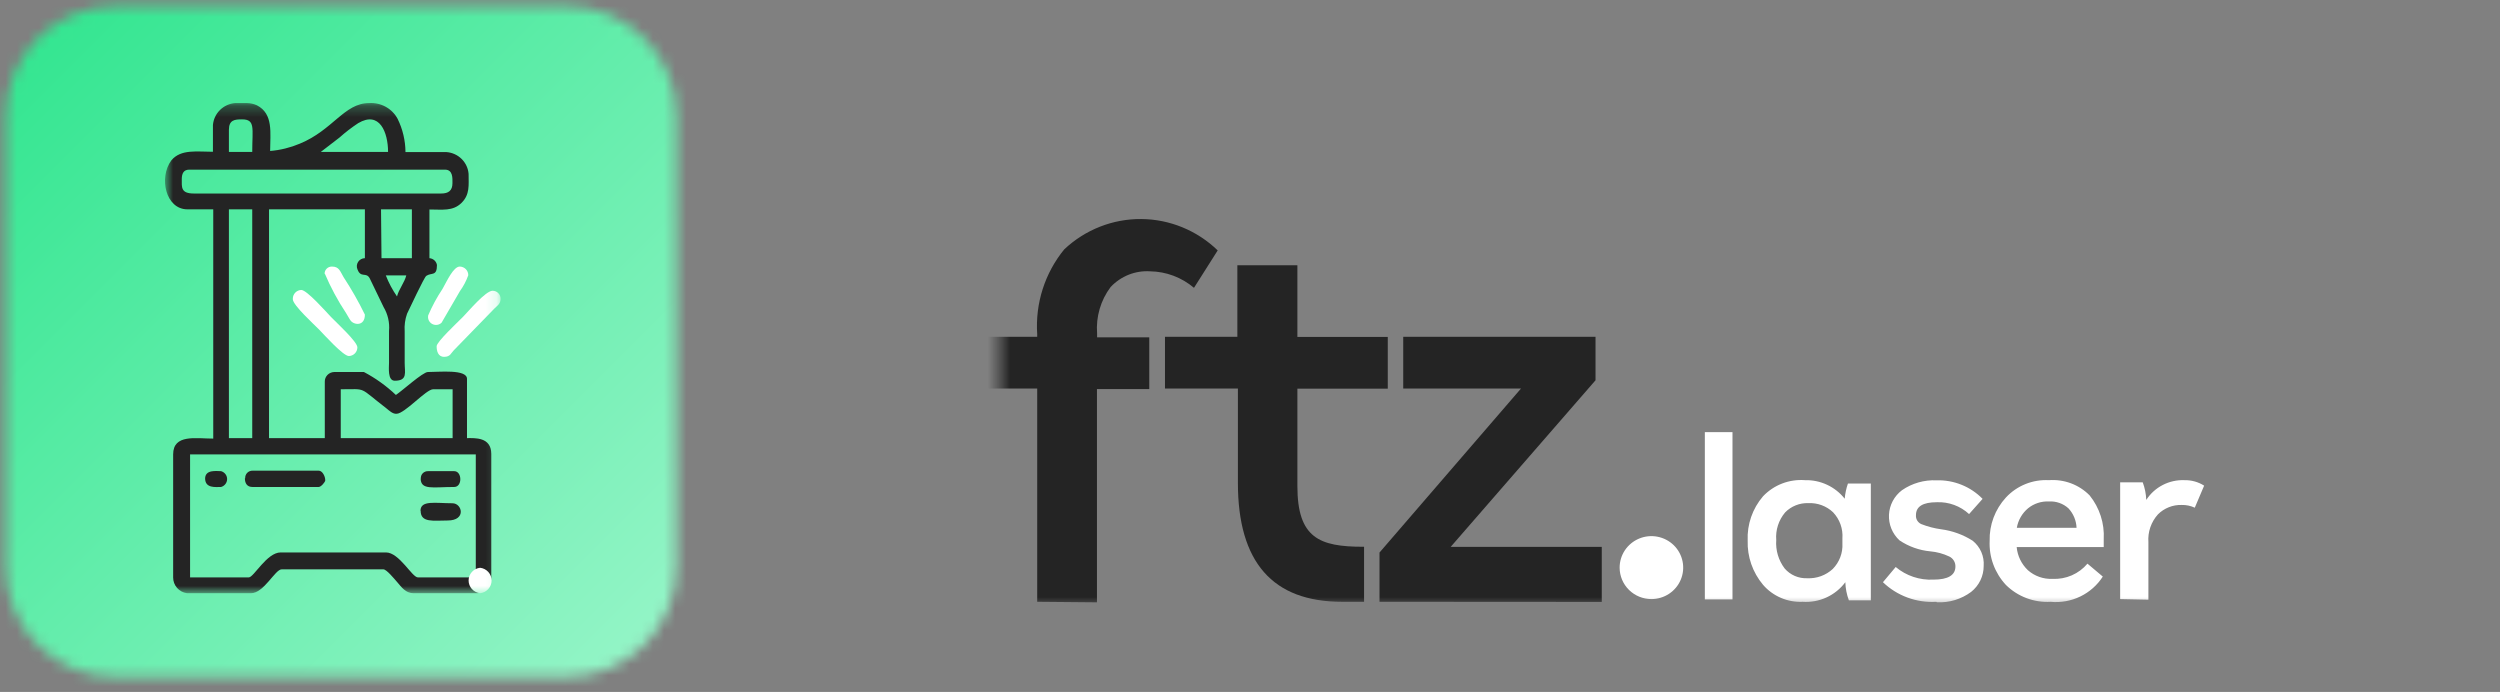 <svg width="224" height="62" viewBox="0 0 224 62" fill="none" xmlns="http://www.w3.org/2000/svg">
<rect x="0" y="0" width="224" height="62" fill="#808080" stroke="none"/>
<mask id="mask0_38_76" style="mask-type:luminance" maskUnits="userSpaceOnUse" x="0" y="0" width="61" height="61">
<path d="M50.8 0.554H10.32C4.901 0.554 0.507 4.947 0.507 10.367V50.844C0.507 56.264 4.901 60.657 10.32 60.657H50.8C56.219 60.657 60.613 56.264 60.613 50.844V10.367C60.613 4.947 56.219 0.554 50.8 0.554Z" fill="white"/>
</mask>
<g mask="url(#mask0_38_76)">
<path d="M30.558 -29.501L-29.551 30.606L30.558 90.712L90.667 30.606L30.558 -29.501Z" fill="url(#paint0_linear_38_76)"/>
</g>
<mask id="mask1_38_76" style="mask-type:luminance" maskUnits="userSpaceOnUse" x="14" y="9" width="31" height="45">
<path d="M44.849 9.235H14.783V53.153H44.849V9.235Z" fill="white"/>
</mask>
<g mask="url(#mask1_38_76)">
<path fill-rule="evenodd" clip-rule="evenodd" d="M22.228 51.736H17.031V40.714H42.63V51.736H37.447C36.918 51.736 35.772 49.498 34.584 49.498H25.149C23.903 49.498 22.744 51.736 22.286 51.736M21.112 9.236H22.142C22.444 9.241 22.742 9.309 23.016 9.434C24.519 10.199 24.204 11.941 24.204 13.528C25.116 13.451 26.01 13.231 26.853 12.876C29.831 11.658 30.847 9.236 33.066 9.236C33.586 9.201 34.105 9.316 34.56 9.568C35.015 9.819 35.386 10.196 35.629 10.652C36.084 11.58 36.324 12.596 36.331 13.627H40.01C40.521 13.666 41.001 13.885 41.363 14.243C41.726 14.602 41.947 15.077 41.986 15.582C41.986 16.588 42.115 17.438 41.342 18.189C40.569 18.94 39.638 18.77 38.478 18.77V23.133C38.643 23.147 38.798 23.214 38.92 23.324C39.042 23.434 39.123 23.581 39.151 23.742C39.151 24.791 38.664 24.394 38.192 24.72C37.992 24.862 36.646 27.766 36.474 28.106C36.294 28.61 36.221 29.145 36.259 29.678V32.512C36.259 33.376 36.545 34.113 35.372 34.113C34.713 34.113 34.856 32.937 34.856 32.498V29.664C34.926 28.914 34.755 28.16 34.369 27.511L33.124 24.932C32.809 24.352 32.336 24.932 32.036 24.153C31.986 24.044 31.964 23.924 31.973 23.804C31.982 23.684 32.02 23.568 32.086 23.467C32.151 23.365 32.241 23.282 32.347 23.224C32.453 23.165 32.573 23.134 32.694 23.133V18.756H24.104V39.255H29.101V34.198C29.099 34.086 29.119 33.975 29.16 33.871C29.202 33.767 29.264 33.673 29.342 33.592C29.42 33.512 29.514 33.448 29.618 33.404C29.721 33.359 29.832 33.335 29.945 33.333H32.608C33.654 33.885 34.617 34.576 35.472 35.388C36.03 35.019 37.891 33.333 38.335 33.333C39.352 33.333 41.843 33.064 41.843 33.943V39.255C42.544 39.255 44.019 39.142 44.019 40.672V51.736C44.022 52.082 43.897 52.417 43.668 52.678C43.438 52.939 43.12 53.108 42.773 53.153H37.047C36.345 53.153 35.959 52.586 35.615 52.19C35.271 51.793 34.627 51.014 34.355 51.014H25.235C24.648 51.014 23.646 53.153 22.486 53.153H16.759C16.413 53.108 16.095 52.939 15.865 52.678C15.636 52.417 15.511 52.082 15.514 51.736V40.714C15.514 38.873 17.561 39.298 19.107 39.298V18.756H16.788C14.855 18.756 14.196 15.922 15.356 14.364C16.215 13.344 17.647 13.599 19.078 13.599V11.205C19.12 10.699 19.342 10.223 19.703 9.863C20.065 9.503 20.543 9.281 21.054 9.236M30.532 34.878C32.938 34.878 32.064 34.623 34.627 36.592C34.856 36.776 35.185 37.102 35.529 37.074C36.259 37.074 38.178 34.878 38.808 34.878H40.554V39.255H30.532V34.878ZM20.51 18.756H22.601V39.255H20.51V18.756ZM34.57 24.677H36.402C36.259 25.287 35.715 25.953 35.572 26.562C35.164 25.975 34.828 25.342 34.57 24.677ZM34.14 18.756H36.904V23.133H34.183L34.14 18.756ZM39.495 17.339H17.375C16.186 17.339 16.287 16.772 16.287 16.05C16.287 15.54 16.459 15.2 16.96 15.2H39.867C40.597 15.2 40.54 15.979 40.54 16.404C40.54 17.084 40.182 17.339 39.524 17.339M34.828 13.613H28.743L30.418 12.324C30.944 11.855 31.504 11.424 32.093 11.035C34.011 9.901 34.77 11.856 34.77 13.613M20.51 11.63C20.51 10.737 21.04 10.695 21.684 10.695C22.901 10.695 22.601 11.502 22.601 13.613H20.51V11.63Z" fill="#242424"/>
<path fill-rule="evenodd" clip-rule="evenodd" d="M26.237 26.816C26.237 27.34 28.17 29.097 28.599 29.536C29.029 29.976 30.747 31.902 31.262 31.902C31.466 31.895 31.659 31.81 31.801 31.664C31.942 31.519 32.021 31.325 32.021 31.123C32.021 30.613 30.088 28.856 29.659 28.403C29.229 27.95 27.497 25.98 26.996 25.98C26.792 25.988 26.599 26.073 26.457 26.218C26.316 26.364 26.237 26.558 26.237 26.76" fill="white"/>
<path fill-rule="evenodd" clip-rule="evenodd" d="M39.123 31.024C39.123 31.435 39.237 31.973 39.795 31.973C40.354 31.973 40.411 31.633 40.655 31.392L44.291 27.652C44.52 27.411 44.835 27.256 44.849 26.816C44.857 26.719 44.845 26.62 44.812 26.528C44.78 26.435 44.728 26.35 44.661 26.279C44.594 26.206 44.512 26.149 44.422 26.11C44.331 26.071 44.233 26.051 44.134 26.051C43.518 26.051 41.972 27.893 41.485 28.389C40.998 28.885 39.123 30.627 39.123 31.024Z" fill="white"/>
<path fill-rule="evenodd" clip-rule="evenodd" d="M21.942 42.853C21.942 43.307 22.142 43.633 22.615 43.633H28.556C28.771 43.633 29.143 43.179 29.143 43.038C29.143 42.669 28.886 42.173 28.556 42.173H22.643C22.552 42.169 22.462 42.184 22.377 42.217C22.293 42.25 22.216 42.3 22.153 42.364C22.089 42.428 22.04 42.505 22.009 42.589C21.977 42.674 21.964 42.764 21.97 42.853" fill="#242424"/>
<path fill-rule="evenodd" clip-rule="evenodd" d="M29.1 24.507C29.624 25.743 30.261 26.929 31.005 28.049C31.148 28.261 31.277 28.545 31.42 28.729C31.735 29.14 32.694 29.239 32.694 28.191C32.127 27.028 31.486 25.902 30.776 24.819C30.475 24.309 30.389 23.884 29.745 23.884C29.654 23.881 29.564 23.898 29.48 23.933C29.396 23.967 29.32 24.019 29.258 24.085C29.196 24.15 29.148 24.228 29.119 24.313C29.089 24.398 29.078 24.488 29.086 24.578" fill="white"/>
<path fill-rule="evenodd" clip-rule="evenodd" d="M38.364 28.276C38.336 28.424 38.356 28.576 38.422 28.712C38.488 28.847 38.596 28.959 38.729 29.03C38.863 29.101 39.017 29.128 39.167 29.107C39.318 29.086 39.457 29.018 39.566 28.913L41.213 26.08C41.527 25.645 41.778 25.168 41.957 24.663C41.959 24.563 41.941 24.463 41.904 24.369C41.867 24.276 41.811 24.19 41.741 24.118C41.67 24.046 41.586 23.988 41.493 23.948C41.4 23.907 41.3 23.886 41.198 23.884C40.626 23.884 40.053 25.173 39.652 25.881C39.149 26.634 38.718 27.43 38.364 28.262" fill="white"/>
<path fill-rule="evenodd" clip-rule="evenodd" d="M37.691 45.772C37.691 46.862 38.851 46.636 40.111 46.636C41.8 46.636 41.413 45.092 40.54 45.092C39.008 45.092 37.676 44.794 37.676 45.772" fill="#242424"/>
<path fill-rule="evenodd" clip-rule="evenodd" d="M37.691 42.853C37.691 43.944 38.779 43.633 40.698 43.633C41.442 43.633 41.413 42.216 40.698 42.216H38.378C38.287 42.209 38.195 42.222 38.11 42.255C38.024 42.287 37.946 42.337 37.882 42.401C37.818 42.466 37.769 42.544 37.739 42.629C37.708 42.715 37.697 42.806 37.705 42.896" fill="#242424"/>
<path fill-rule="evenodd" clip-rule="evenodd" d="M18.377 42.853C18.377 43.774 19.322 43.633 19.809 43.633C19.964 43.589 20.101 43.496 20.199 43.368C20.296 43.24 20.349 43.084 20.349 42.924C20.349 42.764 20.296 42.608 20.199 42.48C20.101 42.353 19.964 42.26 19.809 42.216C19.393 42.216 18.377 42.046 18.377 42.896" fill="#242424"/>
<path fill-rule="evenodd" clip-rule="evenodd" d="M43.017 53.153C43.3 53.121 43.562 52.988 43.752 52.777C43.943 52.567 44.048 52.294 44.048 52.012C44.048 51.73 43.943 51.458 43.752 51.247C43.562 51.037 43.3 50.903 43.017 50.872C42.733 50.903 42.471 51.037 42.281 51.247C42.091 51.458 41.986 51.73 41.986 52.012C41.986 52.294 42.091 52.567 42.281 52.777C42.471 52.988 42.733 53.121 43.017 53.153Z" fill="white"/>
</g>
<mask id="mask2_38_76" style="mask-type:luminance" maskUnits="userSpaceOnUse" x="89" y="15" width="120" height="40">
<path d="M208.53 15.725H89.545V54.343H208.53V15.725Z" fill="white"/>
</mask>
<g mask="url(#mask2_38_76)">
<path d="M92.933 53.92V34.813H88.319V30.178H92.933V29.931C92.752 27.177 93.621 24.458 95.361 22.338C97.235 20.577 99.7 19.607 102.253 19.625C104.806 19.643 107.257 20.649 109.106 22.436L106.981 25.789C105.876 24.853 104.487 24.331 103.047 24.31C102.393 24.268 101.738 24.372 101.127 24.615C100.517 24.858 99.966 25.234 99.514 25.715C98.617 26.905 98.185 28.389 98.3 29.882V30.227H102.974V34.862H98.287V53.97L92.933 53.92ZM123.604 53.92V49.507L136.281 34.813H125.729V30.178H142.959V34.073L129.979 49.002H143.518V53.933L123.604 53.92ZM104.383 30.178H110.867V23.768H116.246V30.19H124.345V34.825H116.246V43.553C116.246 48.213 118.225 48.989 122.135 48.989H122.22V53.92H120.241C114.024 53.92 110.916 50.37 110.916 43.27V34.813H104.383V30.178Z" fill="#242424"/>
<path d="M147.967 53.678C148.531 53.678 149.082 53.512 149.55 53.202C150.019 52.891 150.384 52.45 150.599 51.934C150.814 51.417 150.87 50.85 150.758 50.302C150.648 49.755 150.375 49.252 149.976 48.858C149.576 48.465 149.067 48.197 148.514 48.09C147.96 47.982 147.388 48.04 146.868 48.256C146.348 48.471 145.904 48.835 145.592 49.3C145.281 49.766 145.116 50.313 145.119 50.871C145.123 51.617 145.424 52.331 145.958 52.857C146.492 53.383 147.214 53.678 147.967 53.678Z" fill="white"/>
<path d="M152.754 38.717H155.231V53.705H152.754V38.717ZM161.517 53.923C160.848 53.953 160.179 53.832 159.565 53.567C158.949 53.303 158.403 52.903 157.968 52.397C157.035 51.287 156.545 49.876 156.592 48.432C156.53 46.986 157.021 45.57 157.968 44.467C158.446 43.964 159.031 43.573 159.68 43.323C160.33 43.073 161.028 42.97 161.724 43.023C162.407 43.005 163.086 43.146 163.705 43.435C164.324 43.723 164.865 44.152 165.286 44.685C165.325 44.221 165.423 43.763 165.575 43.323H167.626V53.787H165.658C165.465 53.267 165.358 52.719 165.342 52.166C164.904 52.753 164.325 53.222 163.657 53.529C162.988 53.836 162.252 53.972 161.517 53.923ZM161.93 51.811C162.347 51.83 162.764 51.767 163.157 51.624C163.548 51.481 163.908 51.262 164.214 50.98C164.509 50.68 164.737 50.324 164.886 49.932C165.036 49.541 165.102 49.123 165.08 48.705V48.242C165.111 47.815 165.053 47.386 164.909 46.983C164.765 46.579 164.537 46.21 164.241 45.898C163.947 45.62 163.599 45.404 163.219 45.264C162.838 45.123 162.432 45.061 162.026 45.08C161.641 45.067 161.256 45.134 160.898 45.277C160.541 45.42 160.217 45.636 159.949 45.911C159.365 46.602 159.078 47.493 159.151 48.391C159.084 49.303 159.354 50.208 159.908 50.939C160.156 51.226 160.468 51.454 160.818 51.605C161.168 51.756 161.548 51.827 161.93 51.811ZM173.486 53.923C172.61 53.974 171.734 53.845 170.912 53.542C170.09 53.24 169.341 52.771 168.712 52.166L169.854 50.803C170.795 51.593 172.005 51.998 173.238 51.934C174.544 51.934 175.205 51.539 175.205 50.762C175.211 50.576 175.162 50.392 175.064 50.232C174.966 50.072 174.824 49.944 174.655 49.863C174.119 49.609 173.541 49.452 172.949 49.4C171.963 49.307 171.017 48.969 170.198 48.419C169.881 48.127 169.631 47.77 169.468 47.373C169.305 46.976 169.231 46.548 169.252 46.12C169.273 45.691 169.388 45.273 169.589 44.893C169.791 44.514 170.073 44.182 170.418 43.922C171.323 43.297 172.411 42.986 173.513 43.037C174.28 43.013 175.043 43.149 175.754 43.436C176.465 43.722 177.107 44.152 177.64 44.699L176.429 46.061C176.043 45.703 175.589 45.425 175.093 45.243C174.597 45.06 174.069 44.977 173.54 44.999C172.289 44.999 171.67 45.38 171.67 46.157C171.656 46.324 171.694 46.491 171.78 46.635C171.867 46.779 171.996 46.893 172.151 46.961C172.722 47.185 173.318 47.341 173.926 47.424C174.93 47.555 175.893 47.904 176.746 48.446C177.084 48.715 177.351 49.061 177.523 49.455C177.696 49.849 177.769 50.279 177.737 50.708C177.739 51.155 177.638 51.597 177.443 52.001C177.247 52.405 176.962 52.759 176.609 53.038C175.731 53.69 174.65 54.017 173.554 53.964M183.734 53.923C182.997 53.965 182.259 53.851 181.57 53.591C180.88 53.33 180.253 52.928 179.731 52.411C179.236 51.881 178.852 51.258 178.602 50.58C178.351 49.902 178.24 49.181 178.273 48.459C178.235 47.027 178.758 45.636 179.731 44.576C180.217 44.052 180.815 43.641 181.481 43.372C182.147 43.103 182.865 42.984 183.583 43.023C184.254 42.973 184.928 43.069 185.558 43.304C186.188 43.539 186.758 43.908 187.229 44.386C188.123 45.495 188.573 46.892 188.494 48.31V49.018H180.694C180.766 49.806 181.123 50.541 181.698 51.089C182.301 51.623 183.092 51.902 183.899 51.866C184.493 51.896 185.086 51.788 185.63 51.552C186.174 51.315 186.656 50.956 187.036 50.503L188.411 51.661C187.918 52.429 187.22 53.047 186.395 53.446C185.569 53.845 184.649 54.01 183.734 53.923ZM180.708 47.288H186.059C186.033 46.639 185.775 46.02 185.33 45.544C185.095 45.331 184.819 45.167 184.519 45.062C184.219 44.956 183.901 44.912 183.583 44.931C182.904 44.899 182.238 45.117 181.712 45.544C181.18 45.99 180.825 46.607 180.708 47.288ZM189.966 53.678V43.214H191.988C192.178 43.721 192.285 44.254 192.305 44.794C192.669 44.228 193.177 43.767 193.779 43.456C194.38 43.145 195.053 42.996 195.73 43.023C196.353 43.01 196.966 43.181 197.491 43.514L196.652 45.489C196.286 45.319 195.886 45.235 195.482 45.244C195.087 45.232 194.694 45.301 194.328 45.446C193.961 45.592 193.628 45.81 193.35 46.089C193.047 46.427 192.815 46.821 192.668 47.25C192.522 47.678 192.463 48.131 192.497 48.582V53.732L189.966 53.678Z" fill="white"/>
</g>
<defs>
<linearGradient id="paint0_linear_38_76" x1="0.356" y1="0.7" x2="60.462" y2="60.809" gradientUnits="userSpaceOnUse">
<stop stop-color="#2FE58E"/>
<stop offset="1" stop-color="#98F5C9"/>
</linearGradient>
</defs>
</svg>
